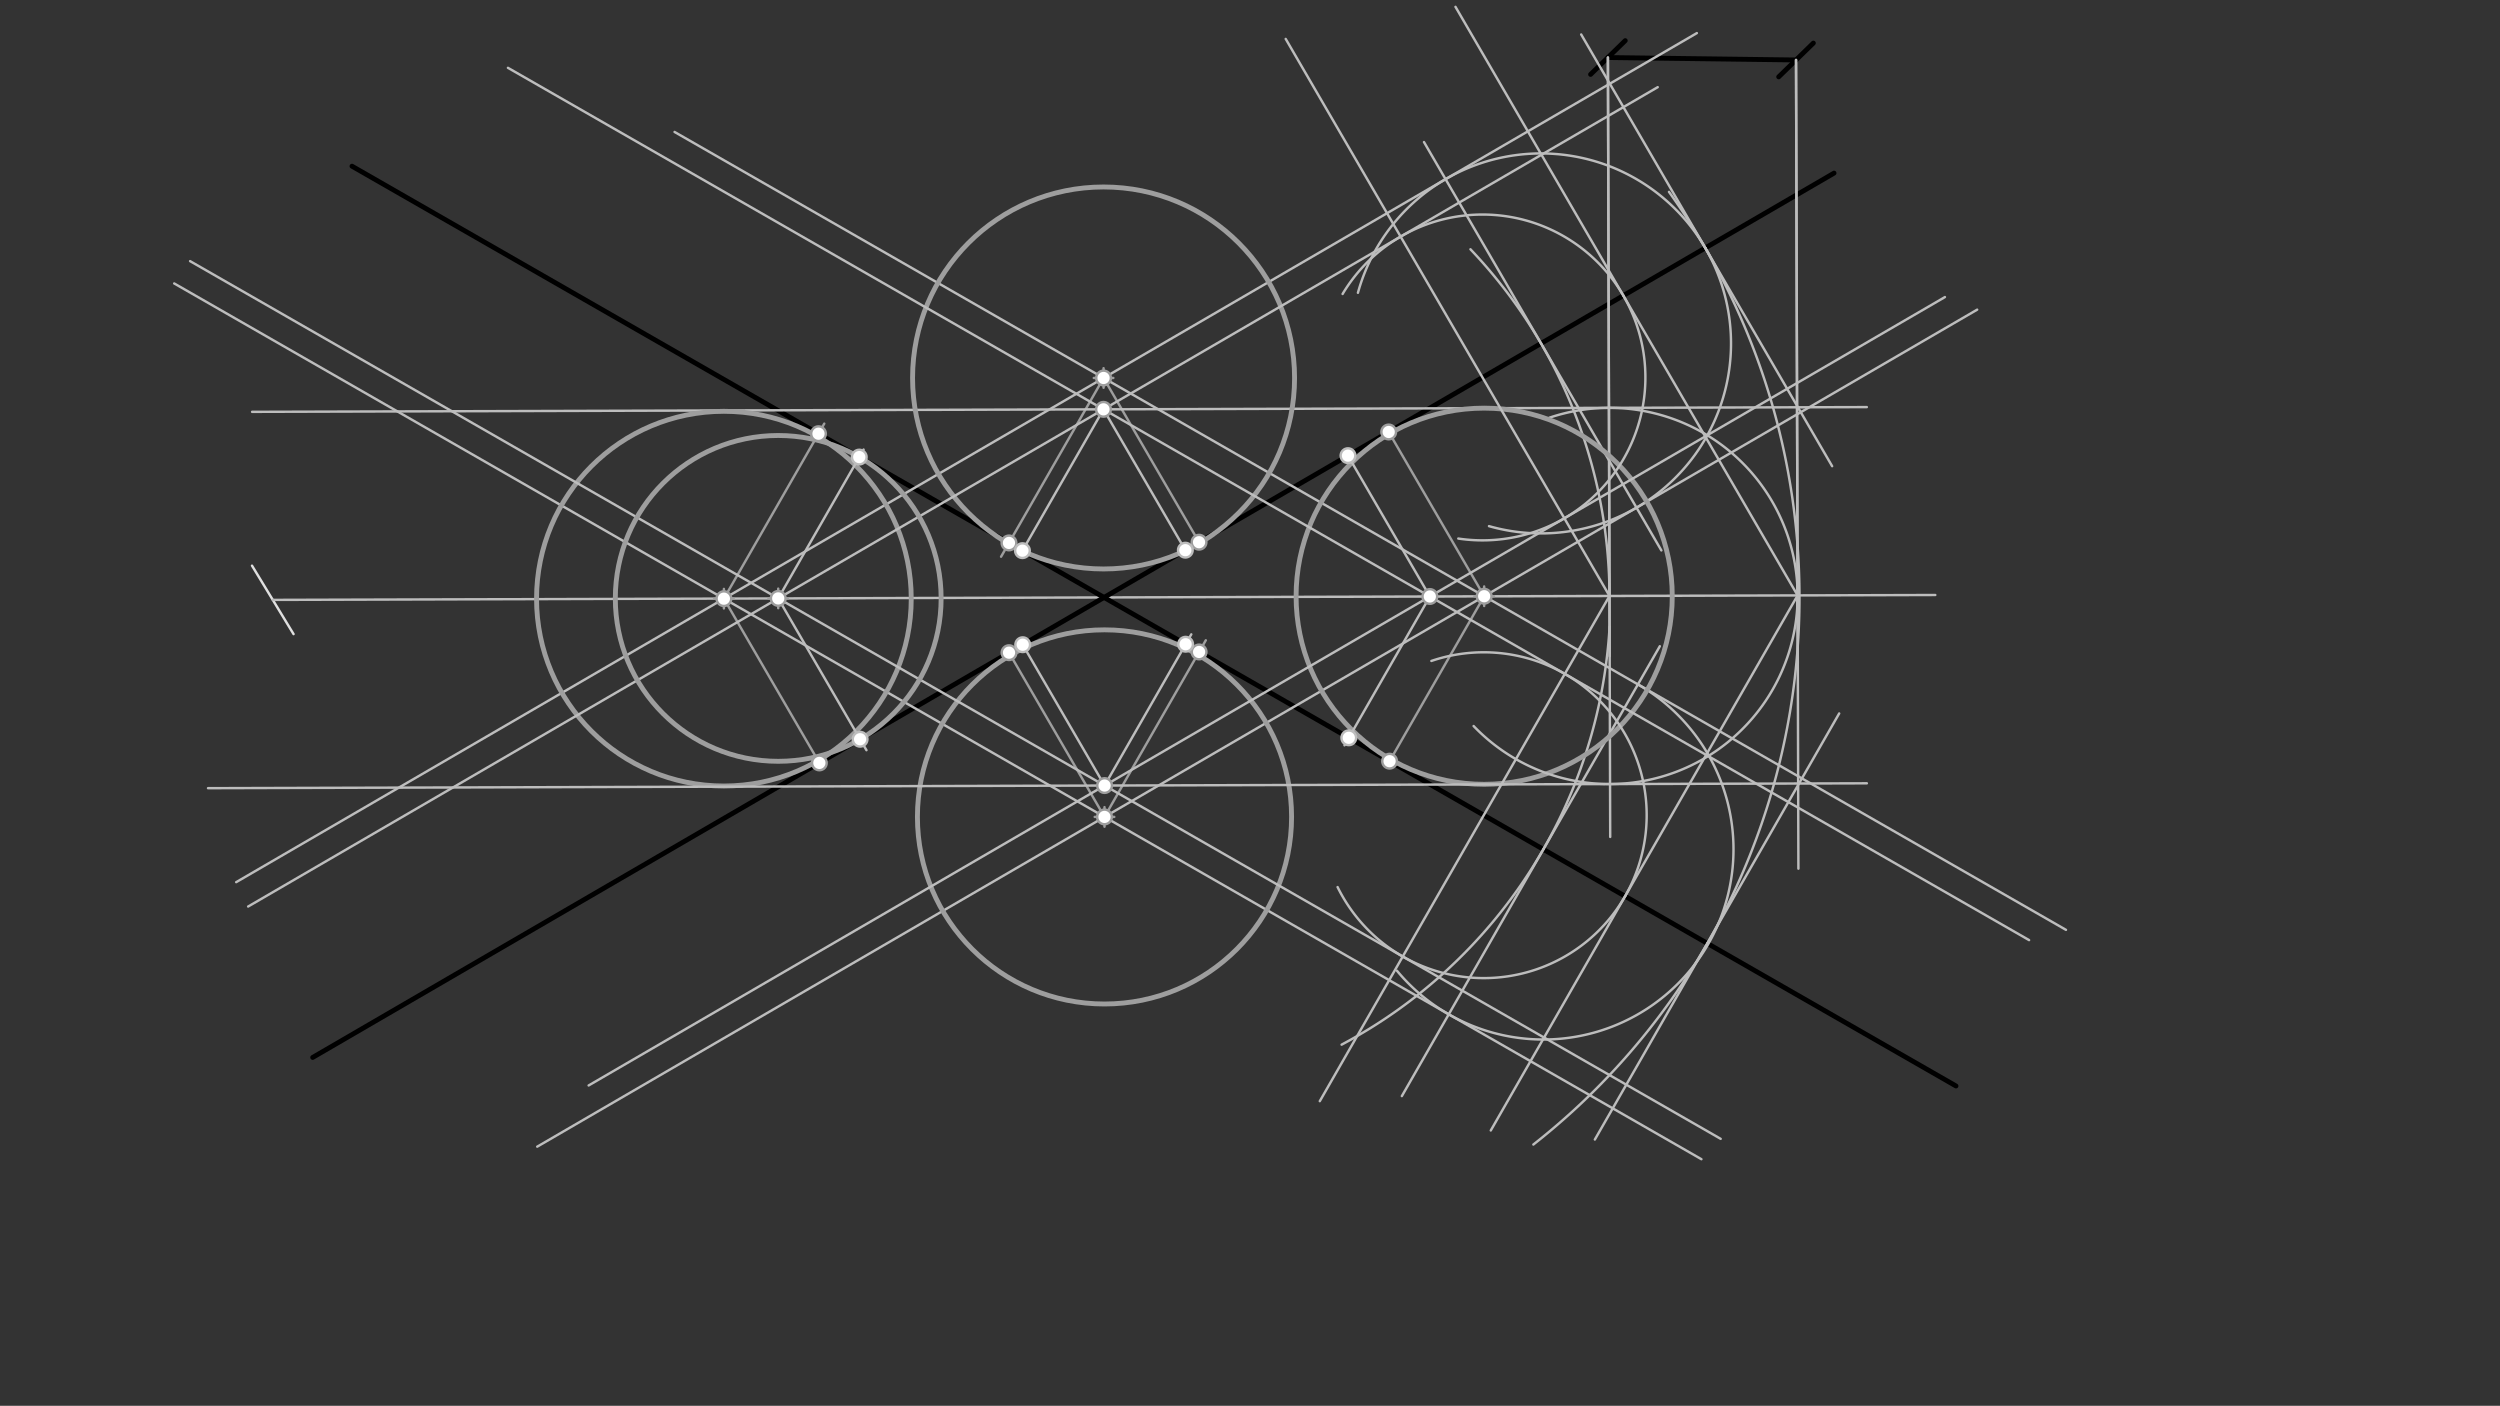 <svg xmlns="http://www.w3.org/2000/svg" class="svg--1it" height="100%" preserveAspectRatio="xMidYMid meet" viewBox="0 0 1023.307 575.433" width="100%"><rect x="0" y="0" width="1023.307" height="575.433" fill="#333333" stroke="none"/><defs><marker id="marker-arrow" markerHeight="16" markerUnits="userSpaceOnUse" markerWidth="24" orient="auto-start-reverse" refX="24" refY="4" viewBox="0 0 24 8"><path d="M 0 0 L 24 4 L 0 8 z" stroke="inherit"></path></marker></defs><g class="aux-layer--1FB"></g><g class="main-layer--3Vd"><g class="element--2qn"><line stroke="#E0E0E0" stroke-dasharray="none" stroke-linecap="round" stroke-width="1" x1="103.156" x2="120.156" y1="231.547" y2="259.547"></line></g><g class="element--2qn"><line stroke="#BDBDBD" stroke-dasharray="none" stroke-linecap="round" stroke-width="1" x1="111.656" x2="792.156" y1="245.547" y2="243.547"></line></g><g class="element--2qn"><line stroke="#000000" stroke-dasharray="none" stroke-linecap="round" stroke-width="2" x1="451.906" x2="144.083" y1="244.547" y2="68.029"></line></g><g class="element--2qn"><line stroke="#000000" stroke-dasharray="none" stroke-linecap="round" stroke-width="2" x1="451.906" x2="800.628" y1="244.547" y2="444.517"></line></g><g class="element--2qn"><line stroke="#000000" stroke-dasharray="none" stroke-linecap="round" stroke-width="2" x1="451.906" x2="750.712" y1="244.547" y2="70.858"></line></g><g class="element--2qn"><line stroke="#000000" stroke-dasharray="none" stroke-linecap="round" stroke-width="2" x1="451.906" x2="127.995" y1="244.547" y2="432.829"></line></g><g class="element--2qn"><line stroke="#000000" stroke-dasharray="none" stroke-linecap="round" stroke-width="2" x1="658.156" x2="735.156" y1="23.547" y2="24.547"></line><path d="M665.156,16.547 l-14,14" stroke="#000000" stroke-linecap="round" stroke-width="2" transform="rotate(0.744, 658.156, 23.547)"></path><path d="M742.156,17.547 l-14,14" stroke="#000000" stroke-linecap="round" stroke-width="2" transform="rotate(180.744, 735.156, 24.547)"></path></g><g class="element--2qn"><line stroke="#BDBDBD" stroke-dasharray="none" stroke-linecap="round" stroke-width="1" x1="658.156" x2="658.876" y1="23.547" y2="268.545"></line></g><g class="element--2qn"><line stroke="#BDBDBD" stroke-dasharray="none" stroke-linecap="round" stroke-width="1" x1="735.156" x2="735.882" y1="24.547" y2="271.583"></line></g><g class="element--2qn"><path d="M 658.804 243.939 A 206.899 206.899 0 0 0 601.9 102.038" fill="none" stroke="#BDBDBD" stroke-dasharray="none" stroke-linecap="round" stroke-width="1"></path></g><g class="element--2qn"><path d="M 658.839 256.586 A 207.282 207.282 0 0 1 549.154 427.601" fill="none" stroke="#BDBDBD" stroke-dasharray="none" stroke-linecap="round" stroke-width="1"></path></g><g class="element--2qn"><path d="M 683.156 78.547 A 284.662 284.662 0 0 1 627.649 468.482" fill="none" stroke="#BDBDBD" stroke-dasharray="none" stroke-linecap="round" stroke-width="1"></path></g><g class="element--2qn"><line stroke="#BDBDBD" stroke-dasharray="none" stroke-linecap="round" stroke-width="1" x1="630.781" x2="582.874" y1="140.571" y2="58.154"></line></g><g class="element--2qn"><line stroke="#BDBDBD" stroke-dasharray="none" stroke-linecap="round" stroke-width="1" x1="698.012" x2="647.221" y1="101.492" y2="14.115"></line></g><g class="element--2qn"><line stroke="#BDBDBD" stroke-dasharray="none" stroke-linecap="round" stroke-width="1" x1="631.722" x2="573.808" y1="347.66" y2="448.655"></line></g><g class="element--2qn"><line stroke="#BDBDBD" stroke-dasharray="none" stroke-linecap="round" stroke-width="1" x1="698.848" x2="652.812" y1="386.153" y2="466.434"></line></g><g class="element--2qn"><path d="M 698.012 101.492 A 77.764 77.764 0 0 0 555.832 119.84" fill="none" stroke="#BDBDBD" stroke-dasharray="none" stroke-linecap="round" stroke-width="1"></path></g><g class="element--2qn"><line stroke="#BDBDBD" stroke-dasharray="none" stroke-linecap="round" stroke-width="1" x1="591.701" x2="694.559" y1="73.341" y2="13.552"></line></g><g class="element--2qn"><line stroke="#BDBDBD" stroke-dasharray="none" stroke-linecap="round" stroke-width="1" x1="591.701" x2="96.681" y1="73.341" y2="361.084"></line></g><g class="element--2qn"><path d="M 698.012 101.492 A 77.764 77.764 0 0 1 609.486 215.363" fill="none" stroke="#BDBDBD" stroke-dasharray="none" stroke-linecap="round" stroke-width="1"></path></g><g class="element--2qn"><line stroke="#BDBDBD" stroke-dasharray="none" stroke-linecap="round" stroke-width="1" x1="630.781" x2="680.029" y1="140.571" y2="225.296"></line></g><g class="element--2qn"><line stroke="#BDBDBD" stroke-dasharray="none" stroke-linecap="round" stroke-width="1" x1="669.86" x2="809.299" y1="207.802" y2="126.75"></line></g><g class="element--2qn"><line stroke="#BDBDBD" stroke-dasharray="none" stroke-linecap="round" stroke-width="1" x1="698.012" x2="749.933" y1="101.492" y2="190.815"></line></g><g class="element--2qn"><line stroke="#BDBDBD" stroke-dasharray="none" stroke-linecap="round" stroke-width="1" x1="669.86" x2="219.9" y1="207.802" y2="469.353"></line></g><g class="element--2qn"><line stroke="#BDBDBD" stroke-dasharray="none" stroke-linecap="round" stroke-width="1" x1="631.722" x2="679.402" y1="347.66" y2="264.513"></line></g><g class="element--2qn"><line stroke="#BDBDBD" stroke-dasharray="none" stroke-linecap="round" stroke-width="1" x1="698.848" x2="752.82" y1="386.153" y2="292.032"></line></g><g class="element--2qn"><path d="M 670.442 280.137 A 77.837 77.837 0 1 1 571.818 397.36" fill="none" stroke="#BDBDBD" stroke-dasharray="none" stroke-linecap="round" stroke-width="1"></path></g><g class="element--2qn"><line stroke="#BDBDBD" stroke-dasharray="none" stroke-linecap="round" stroke-width="1" x1="670.442" x2="845.652" y1="280.137" y2="380.609"></line></g><g class="element--2qn"><line stroke="#BDBDBD" stroke-dasharray="none" stroke-linecap="round" stroke-width="1" x1="670.442" x2="276.118" y1="280.137" y2="54.017"></line></g><g class="element--2qn"><line stroke="#BDBDBD" stroke-dasharray="none" stroke-linecap="round" stroke-width="1" x1="593.002" x2="696.426" y1="415.183" y2="474.49"></line></g><g class="element--2qn"><line stroke="#BDBDBD" stroke-dasharray="none" stroke-linecap="round" stroke-width="1" x1="593.002" x2="71.309" y1="415.183" y2="116.024"></line></g><g class="element--2qn"><line stroke="#9E9E9E" stroke-dasharray="none" stroke-linecap="round" stroke-width="1" x1="296.307" x2="337.391" y1="245.046" y2="173.402"></line></g><g class="element--2qn"><line stroke="#9E9E9E" stroke-dasharray="none" stroke-linecap="round" stroke-width="1" x1="296.307" x2="335.386" y1="245.046" y2="312.277"></line></g><g class="element--2qn"><line stroke="#BDBDBD" stroke-dasharray="none" stroke-linecap="round" stroke-width="1" x1="658.156" x2="658.804" y1="23.547" y2="243.939"></line></g><g class="element--2qn"><line stroke="#9E9E9E" stroke-dasharray="none" stroke-linecap="round" stroke-width="1" x1="607.506" x2="568.786" y1="244.047" y2="311.57"></line></g><g class="element--2qn"><line stroke="#BDBDBD" stroke-dasharray="none" stroke-linecap="round" stroke-width="1" x1="735.156" x2="735.815" y1="24.547" y2="248.557"></line></g><g class="element--2qn"><line stroke="#9E9E9E" stroke-dasharray="none" stroke-linecap="round" stroke-width="1" x1="607.506" x2="568.426" y1="244.047" y2="176.817"></line></g><g class="element--2qn"><path d="M 735.8 243.713 A 76.997 76.997 0 0 0 634.268 170.956" fill="none" stroke="#BDBDBD" stroke-dasharray="none" stroke-linecap="round" stroke-width="1"></path></g><g class="element--2qn"><line stroke="#9E9E9E" stroke-dasharray="none" stroke-linecap="round" stroke-width="1" x1="451.715" x2="490.795" y1="154.711" y2="221.942"></line></g><g class="element--2qn"><line stroke="#BDBDBD" stroke-dasharray="none" stroke-linecap="round" stroke-width="1" x1="658.578" x2="764.127" y1="166.942" y2="166.632"></line></g><g class="element--2qn"><line stroke="#9E9E9E" stroke-dasharray="none" stroke-linecap="round" stroke-width="1" x1="451.715" x2="409.759" y1="154.711" y2="227.878"></line></g><g class="element--2qn"><line stroke="#9E9E9E" stroke-dasharray="none" stroke-linecap="round" stroke-width="1" x1="452.097" x2="413.017" y1="334.383" y2="267.152"></line></g><g class="element--2qn"><line stroke="#BDBDBD" stroke-dasharray="none" stroke-linecap="round" stroke-width="1" x1="658.578" x2="103.192" y1="166.942" y2="168.575"></line></g><g class="element--2qn"><line stroke="#9E9E9E" stroke-dasharray="none" stroke-linecap="round" stroke-width="1" x1="452.097" x2="493.562" y1="334.383" y2="262.073"></line></g><g class="element--2qn"><line stroke="#BDBDBD" stroke-dasharray="none" stroke-linecap="round" stroke-width="1" x1="658.804" x2="659.094" y1="243.939" y2="342.571"></line></g><g class="element--2qn"><g class="center--1s5"><line x1="292.307" y1="245.046" x2="300.307" y2="245.046" stroke="#9E9E9E" stroke-width="1" stroke-linecap="round"></line><line x1="296.307" y1="241.046" x2="296.307" y2="249.046" stroke="#9E9E9E" stroke-width="1" stroke-linecap="round"></line><circle class="hit--230" cx="296.307" cy="245.046" r="4" stroke="none" fill="transparent"></circle></g><circle cx="296.307" cy="245.046" fill="none" r="76.686" stroke="#9E9E9E" stroke-dasharray="none" stroke-width="2"></circle></g><g class="element--2qn"><g class="center--1s5"><line x1="447.715" y1="154.711" x2="455.715" y2="154.711" stroke="#9E9E9E" stroke-width="1" stroke-linecap="round"></line><line x1="451.715" y1="150.711" x2="451.715" y2="158.711" stroke="#9E9E9E" stroke-width="1" stroke-linecap="round"></line><circle class="hit--230" cx="451.715" cy="154.711" r="4" stroke="none" fill="transparent"></circle></g><circle cx="451.715" cy="154.711" fill="none" r="78.181" stroke="#9E9E9E" stroke-dasharray="none" stroke-width="2"></circle></g><g class="element--2qn"><g class="center--1s5"><line x1="448.097" y1="334.383" x2="456.097" y2="334.383" stroke="#9E9E9E" stroke-width="1" stroke-linecap="round"></line><line x1="452.097" y1="330.383" x2="452.097" y2="338.383" stroke="#9E9E9E" stroke-width="1" stroke-linecap="round"></line><circle class="hit--230" cx="452.097" cy="334.383" r="4" stroke="none" fill="transparent"></circle></g><circle cx="452.097" cy="334.383" fill="none" r="76.574" stroke="#9E9E9E" stroke-dasharray="none" stroke-width="2"></circle></g><g class="element--2qn"><g class="center--1s5"><line x1="603.506" y1="244.047" x2="611.506" y2="244.047" stroke="#9E9E9E" stroke-width="1" stroke-linecap="round"></line><line x1="607.506" y1="240.047" x2="607.506" y2="248.047" stroke="#9E9E9E" stroke-width="1" stroke-linecap="round"></line><circle class="hit--230" cx="607.506" cy="244.047" r="4" stroke="none" fill="transparent"></circle></g><circle cx="607.506" cy="244.047" fill="none" r="76.987" stroke="#9E9E9E" stroke-dasharray="none" stroke-width="2"></circle></g><g class="element--2qn"><line stroke="#BDBDBD" stroke-dasharray="none" stroke-linecap="round" stroke-width="1" x1="735.8" x2="736.129" y1="243.713" y2="355.565"></line></g><g class="element--2qn"><path d="M 735.8 243.713 A 76.997 76.997 0 0 1 603.192 297.191" fill="none" stroke="#BDBDBD" stroke-dasharray="none" stroke-linecap="round" stroke-width="1"></path></g><g class="element--2qn"><line stroke="#BDBDBD" stroke-dasharray="none" stroke-linecap="round" stroke-width="1" x1="659.03" x2="764.145" y1="320.935" y2="320.626"></line></g><g class="element--2qn"><line stroke="#BDBDBD" stroke-dasharray="none" stroke-linecap="round" stroke-width="1" x1="659.03" x2="85.151" y1="320.935" y2="322.622"></line></g><g class="element--2qn"><line stroke="#BDBDBD" stroke-dasharray="none" stroke-linecap="round" stroke-width="1" x1="658.804" x2="526.268" y1="243.939" y2="15.93"></line></g><g class="element--2qn"><line stroke="#BDBDBD" stroke-dasharray="none" stroke-linecap="round" stroke-width="1" x1="735.8" x2="595.764" y1="243.713" y2="2.8"></line></g><g class="element--2qn"><line stroke="#BDBDBD" stroke-dasharray="none" stroke-linecap="round" stroke-width="1" x1="658.804" x2="540.221" y1="243.939" y2="450.731"></line></g><g class="element--2qn"><line stroke="#BDBDBD" stroke-dasharray="none" stroke-linecap="round" stroke-width="1" x1="735.8" x2="610.21" y1="243.713" y2="462.725"></line></g><g class="element--2qn"><path d="M 665.188 366.851 A 66.681 66.681 0 0 1 547.508 363.11" fill="none" stroke="#BDBDBD" stroke-dasharray="none" stroke-linecap="round" stroke-width="1"></path></g><g class="element--2qn"><line stroke="#BDBDBD" stroke-dasharray="none" stroke-linecap="round" stroke-width="1" x1="574.172" x2="704.312" y1="391.525" y2="466.153"></line></g><g class="element--2qn"><line stroke="#BDBDBD" stroke-dasharray="none" stroke-linecap="round" stroke-width="1" x1="574.172" x2="77.811" y1="391.525" y2="106.893"></line></g><g class="element--2qn"><path d="M 665.188 366.851 A 66.681 66.681 0 0 0 585.906 270.539" fill="none" stroke="#BDBDBD" stroke-dasharray="none" stroke-linecap="round" stroke-width="1"></path></g><g class="element--2qn"><line stroke="#BDBDBD" stroke-dasharray="none" stroke-linecap="round" stroke-width="1" x1="640.514" x2="830.551" y1="275.835" y2="384.81"></line></g><g class="element--2qn"><line stroke="#BDBDBD" stroke-dasharray="none" stroke-linecap="round" stroke-width="1" x1="640.514" x2="207.912" y1="275.835" y2="27.765"></line></g><g class="element--2qn"><path d="M 664.466 120.991 A 66.681 66.681 0 0 0 549.56 120.324" fill="none" stroke="#BDBDBD" stroke-dasharray="none" stroke-linecap="round" stroke-width="1"></path></g><g class="element--2qn"><line stroke="#BDBDBD" stroke-dasharray="none" stroke-linecap="round" stroke-width="1" x1="573.306" x2="678.54" y1="96.852" y2="35.682"></line></g><g class="element--2qn"><line stroke="#BDBDBD" stroke-dasharray="none" stroke-linecap="round" stroke-width="1" x1="573.306" x2="101.572" y1="96.852" y2="371.059"></line></g><g class="element--2qn"><path d="M 664.466 120.991 A 66.681 66.681 0 0 1 596.922 220.444" fill="none" stroke="#BDBDBD" stroke-dasharray="none" stroke-linecap="round" stroke-width="1"></path></g><g class="element--2qn"><line stroke="#BDBDBD" stroke-dasharray="none" stroke-linecap="round" stroke-width="1" x1="640.326" x2="796.1" y1="212.151" y2="121.603"></line></g><g class="element--2qn"><line stroke="#BDBDBD" stroke-dasharray="none" stroke-linecap="round" stroke-width="1" x1="640.326" x2="240.945" y1="212.151" y2="444.302"></line></g><g class="element--2qn"><line stroke="#BDBDBD" stroke-dasharray="none" stroke-linecap="round" stroke-width="1" x1="318.545" x2="353.482" y1="244.939" y2="184.013"></line></g><g class="element--2qn"><line stroke="#BDBDBD" stroke-dasharray="none" stroke-linecap="round" stroke-width="1" x1="318.545" x2="354.659" y1="244.939" y2="307.068"></line></g><g class="element--2qn"><line stroke="#BDBDBD" stroke-dasharray="none" stroke-linecap="round" stroke-width="1" x1="585.268" x2="551.758" y1="244.155" y2="186.506"></line></g><g class="element--2qn"><line stroke="#BDBDBD" stroke-dasharray="none" stroke-linecap="round" stroke-width="1" x1="585.268" x2="550.334" y1="244.155" y2="305.075"></line></g><g class="element--2qn"><line stroke="#BDBDBD" stroke-dasharray="none" stroke-linecap="round" stroke-width="1" x1="451.68" x2="417.132" y1="167.55" y2="227.798"></line></g><g class="element--2qn"><line stroke="#BDBDBD" stroke-dasharray="none" stroke-linecap="round" stroke-width="1" x1="451.68" x2="485.19" y1="167.55" y2="225.2"></line></g><g class="element--2qn"><line stroke="#BDBDBD" stroke-dasharray="none" stroke-linecap="round" stroke-width="1" x1="452.133" x2="418.622" y1="321.543" y2="263.894"></line></g><g class="element--2qn"><line stroke="#BDBDBD" stroke-dasharray="none" stroke-linecap="round" stroke-width="1" x1="452.133" x2="487.623" y1="321.543" y2="259.653"></line></g><g class="element--2qn"><g class="center--1s5"><line x1="314.545" y1="244.939" x2="322.545" y2="244.939" stroke="#9E9E9E" stroke-width="1" stroke-linecap="round"></line><line x1="318.545" y1="240.939" x2="318.545" y2="248.939" stroke="#9E9E9E" stroke-width="1" stroke-linecap="round"></line><circle class="hit--230" cx="318.545" cy="244.939" r="4" stroke="none" fill="transparent"></circle></g><circle cx="318.545" cy="244.939" fill="none" r="66.681" stroke="#9E9E9E" stroke-dasharray="none" stroke-width="2"></circle></g><g class="element--2qn"><circle cx="451.715" cy="154.711" r="3" stroke="#9E9E9E" stroke-width="1" fill="#ffffff"></circle>}</g><g class="element--2qn"><circle cx="296.307" cy="245.046" r="3" stroke="#9E9E9E" stroke-width="1" fill="#ffffff"></circle>}</g><g class="element--2qn"><circle cx="452.097" cy="334.383" r="3" stroke="#9E9E9E" stroke-width="1" fill="#ffffff"></circle>}</g><g class="element--2qn"><circle cx="607.506" cy="244.047" r="3" stroke="#9E9E9E" stroke-width="1" fill="#ffffff"></circle>}</g><g class="element--2qn"><circle cx="335.386" cy="312.277" r="3" stroke="#9E9E9E" stroke-width="1" fill="#ffffff"></circle>}</g><g class="element--2qn"><circle cx="335.027" cy="177.524" r="3" stroke="#9E9E9E" stroke-width="1" fill="#ffffff"></circle>}</g><g class="element--2qn"><circle cx="412.995" cy="222.234" r="3" stroke="#9E9E9E" stroke-width="1" fill="#ffffff"></circle>}</g><g class="element--2qn"><circle cx="490.795" cy="221.942" r="3" stroke="#9E9E9E" stroke-width="1" fill="#ffffff"></circle>}</g><g class="element--2qn"><circle cx="413.017" cy="267.152" r="3" stroke="#9E9E9E" stroke-width="1" fill="#ffffff"></circle>}</g><g class="element--2qn"><circle cx="490.817" cy="266.86" r="3" stroke="#9E9E9E" stroke-width="1" fill="#ffffff"></circle>}</g><g class="element--2qn"><circle cx="568.426" cy="176.817" r="3" stroke="#9E9E9E" stroke-width="1" fill="#ffffff"></circle>}</g><g class="element--2qn"><circle cx="568.786" cy="311.57" r="3" stroke="#9E9E9E" stroke-width="1" fill="#ffffff"></circle>}</g><g class="element--2qn"><circle cx="351.715" cy="187.094" r="3" stroke="#BDBDBD" stroke-width="1" fill="#ffffff"></circle>}</g><g class="element--2qn"><circle cx="352.055" cy="302.588" r="3" stroke="#BDBDBD" stroke-width="1" fill="#ffffff"></circle>}</g><g class="element--2qn"><circle cx="418.509" cy="225.396" r="3" stroke="#BDBDBD" stroke-width="1" fill="#ffffff"></circle>}</g><g class="element--2qn"><circle cx="485.19" cy="225.2" r="3" stroke="#BDBDBD" stroke-width="1" fill="#ffffff"></circle>}</g><g class="element--2qn"><circle cx="418.622" cy="263.894" r="3" stroke="#BDBDBD" stroke-width="1" fill="#ffffff"></circle>}</g><g class="element--2qn"><circle cx="485.303" cy="263.698" r="3" stroke="#BDBDBD" stroke-width="1" fill="#ffffff"></circle>}</g><g class="element--2qn"><circle cx="551.758" cy="186.506" r="3" stroke="#BDBDBD" stroke-width="1" fill="#ffffff"></circle>}</g><g class="element--2qn"><circle cx="552.097" cy="302" r="3" stroke="#BDBDBD" stroke-width="1" fill="#ffffff"></circle>}</g><g class="element--2qn"><circle cx="318.545" cy="244.939" r="3" stroke="#9E9E9E" stroke-width="1" fill="#ffffff"></circle>}</g><g class="element--2qn"><circle cx="451.68" cy="167.55" r="3" stroke="#9E9E9E" stroke-width="1" fill="#ffffff"></circle>}</g><g class="element--2qn"><circle cx="585.268" cy="244.155" r="3" stroke="#9E9E9E" stroke-width="1" fill="#ffffff"></circle>}</g><g class="element--2qn"><circle cx="452.133" cy="321.543" r="3" stroke="#9E9E9E" stroke-width="1" fill="#ffffff"></circle>}</g></g><g class="snaps-layer--2PT"></g><g class="temp-layer--rAP"></g></svg>